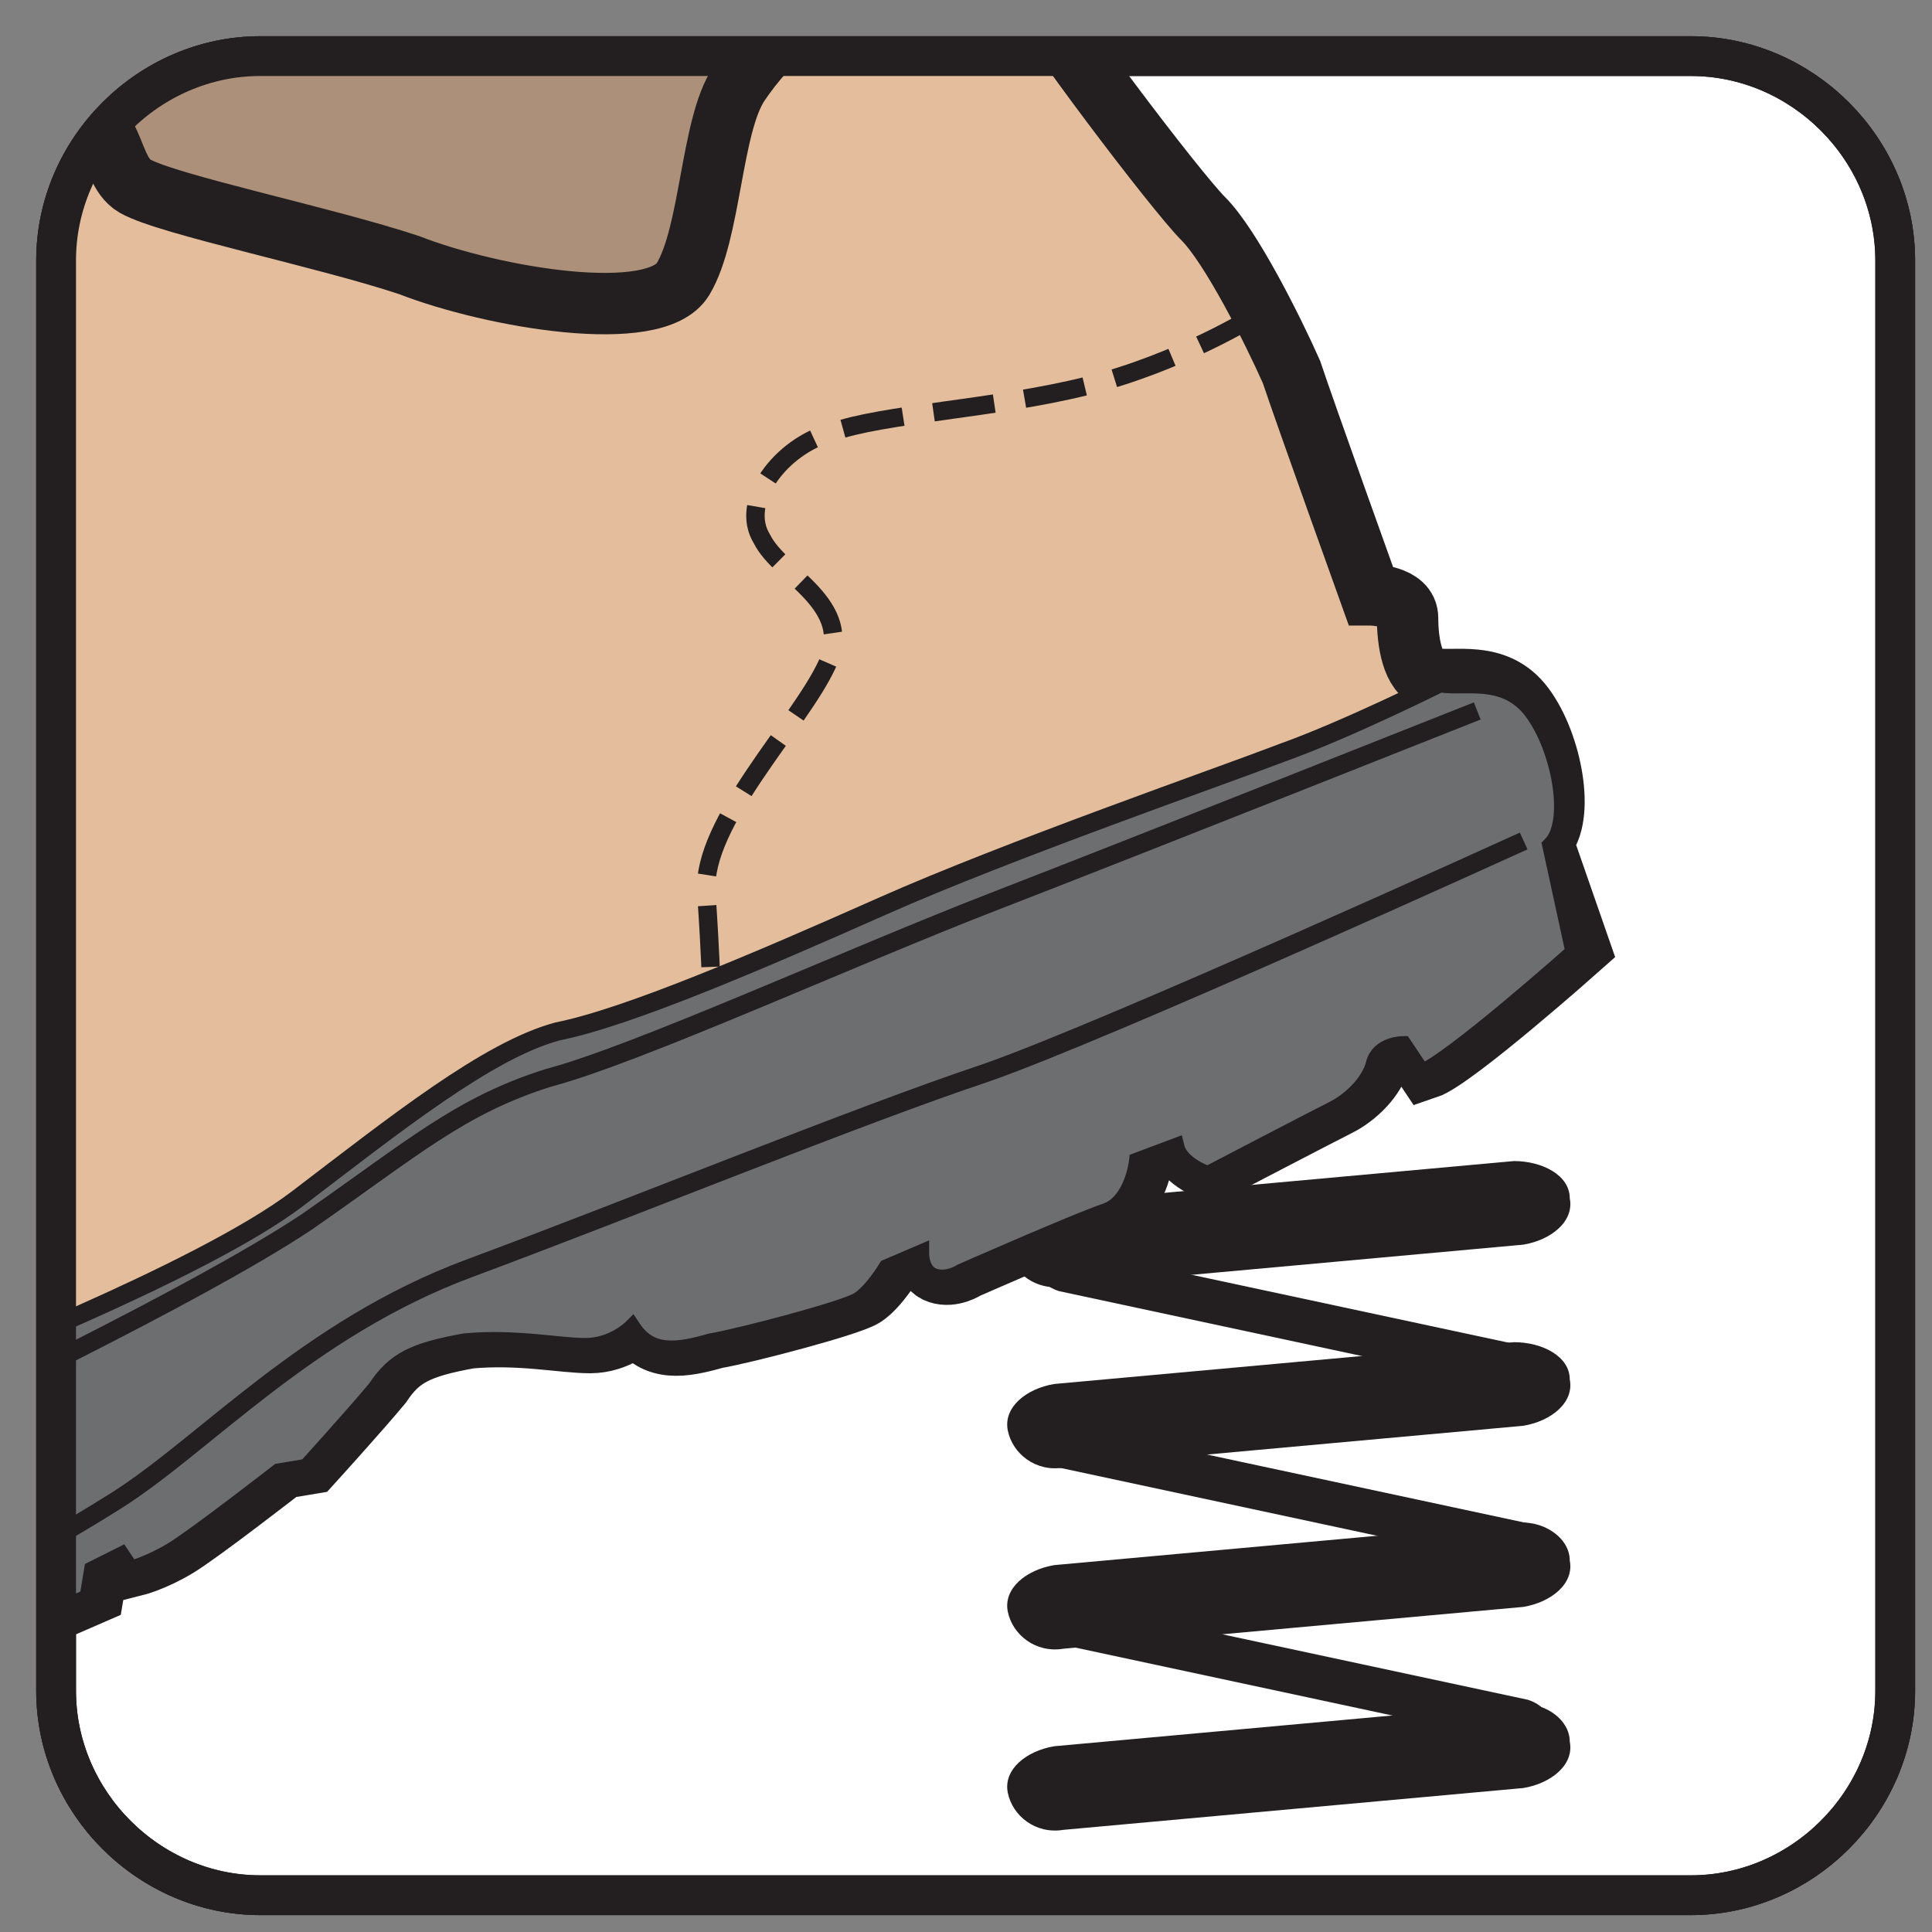 <?xml version="1.0" encoding="UTF-8"?>
<!DOCTYPE svg PUBLIC "-//W3C//DTD SVG 1.1//EN" "http://www.w3.org/Graphics/SVG/1.1/DTD/svg11.dtd">
<svg version="1.1" xmlns="http://www.w3.org/2000/svg" xmlns:xlink="http://www.w3.org/1999/xlink" x="0" y="0" width="100" height="100" viewBox="0, 0, 100, 100">
  <rect x="0" y="0" width="100" height="100" fill="#808080" stroke="none"/>
  <defs>
    <clipPath id="Clip_1">
      <path d="M97.596,87.019 C97.596,92.789 92.788,97.596 87.019,97.596 L12.981,97.596 C7.212,97.596 2.404,92.789 2.404,87.019 L2.404,12.981 C2.404,7.212 7.212,2.404 12.981,2.404 L87.019,2.404 C92.788,2.404 97.596,7.212 97.596,12.981 L97.596,87.019 z"/>
    </clipPath>
    <clipPath id="Clip_2">
      <path d="M97.596,87.019 C97.596,92.789 92.788,97.596 87.019,97.596 L12.981,97.596 C7.212,97.596 2.404,92.789 2.404,87.019 L2.404,12.981 C2.404,7.212 7.212,2.404 12.981,2.404 L87.019,2.404 C92.788,2.404 97.596,7.212 97.596,12.981 L97.596,87.019 z"/>
    </clipPath>
  </defs>
  <g id="Calque_1">
    <g>
      <g>
        <path d="M97.596,87.019 C97.596,92.789 92.788,97.596 87.019,97.596 L12.981,97.596 C7.212,97.596 2.404,92.789 2.404,87.019 L2.404,12.981 C2.404,7.212 7.212,2.404 12.981,2.404 L87.019,2.404 C92.788,2.404 97.596,7.212 97.596,12.981 L97.596,87.019 z" fill="#FFFFFF"/>
        <path d="M98.096,87.519 C98.096,93.289 93.288,98.096 87.519,98.096 L13.481,98.096 C7.712,98.096 2.904,93.289 2.904,87.519 L2.904,13.481 C2.904,7.712 7.712,2.904 13.481,2.904 L87.519,2.904 C93.288,2.904 98.096,7.712 98.096,13.481 L98.096,87.519 z" fill-opacity="0" stroke="#231F20" stroke-width="2.059"/>
      </g>
      <g opacity="0.7">
        <path d="M97.596,87.019 C97.596,92.789 92.788,97.596 87.019,97.596 L12.981,97.596 C7.212,97.596 2.404,92.789 2.404,87.019 L2.404,12.981 C2.404,7.212 7.212,2.404 12.981,2.404 L87.019,2.404 C92.788,2.404 97.596,7.212 97.596,12.981 L97.596,87.019 z" fill="#FFFFFF"/>
        <path d="M98.096,87.519 C98.096,93.289 93.288,98.096 87.519,98.096 L13.481,98.096 C7.712,98.096 2.904,93.289 2.904,87.519 L2.904,13.481 C2.904,7.712 7.712,2.904 13.481,2.904 L87.519,2.904 C93.288,2.904 98.096,7.712 98.096,13.481 L98.096,87.519 z" fill-opacity="0" stroke="#231F20" stroke-width="2.059"/>
      </g>
    </g>
    <g clip-path="url(#Clip_1)">
      <path d="M81.25,90.144 C81.49,91.346 80.288,92.308 78.846,92.548 L55.048,94.712 C53.606,94.952 52.404,93.991 52.163,92.789 L52.163,92.789 C51.923,91.587 53.125,90.625 54.567,90.385 L78.365,88.221 C79.808,87.981 81.25,88.943 81.25,90.144 L81.25,90.144 z" fill="#231F20"/>
      <path d="M81.25,80.769 C81.49,81.971 80.288,82.933 78.846,83.173 L55.048,85.337 C53.606,85.577 52.404,84.616 52.163,83.414 L52.163,83.414 C51.923,82.212 53.125,81.25 54.567,81.01 L78.365,78.846 C79.808,78.606 81.25,79.568 81.25,80.769 L81.25,80.769 z" fill="#231F20"/>
      <path d="M81.25,71.394 C81.49,72.596 80.288,73.558 78.846,73.798 L55.048,75.962 C53.606,76.202 52.404,75.241 52.163,74.039 L52.163,74.039 C51.923,72.837 53.125,71.875 54.567,71.635 L78.365,69.471 C79.808,69.471 81.25,70.193 81.25,71.394 L81.25,71.394 z" fill="#231F20"/>
      <path d="M81.25,62.019 C81.49,63.221 80.288,64.183 78.846,64.423 L55.048,66.587 C53.606,66.827 52.404,65.866 52.163,64.664 L52.163,64.664 C51.923,63.462 53.125,62.5 54.567,62.26 L78.365,60.096 C79.808,60.096 81.25,60.818 81.25,62.019 L81.25,62.019 z" fill="#231F20"/>
      <path d="M80.048,71.154 C79.808,71.635 79.087,72.116 78.365,71.875 L54.808,66.827 C54.087,66.587 53.606,66.106 53.846,65.385 L53.846,65.385 C54.087,64.904 54.808,64.423 55.529,64.664 L79.087,69.712 C79.808,69.952 80.288,70.433 80.048,71.154 L80.048,71.154 z" fill="#231F20"/>
      <path d="M80.048,80.289 C79.808,80.77 79.087,81.25 78.365,81.01 L54.808,75.962 C54.087,75.721 53.606,75.241 53.846,74.52 L53.846,74.52 C54.087,74.039 54.808,73.558 55.529,73.798 L79.087,78.846 C79.808,79.087 80.288,79.568 80.048,80.289 L80.048,80.289 z" fill="#231F20"/>
      <path d="M80.048,89.423 C79.808,89.904 79.087,90.385 78.365,90.144 L54.808,85.096 C54.087,84.856 53.606,84.375 53.846,83.654 L53.846,83.654 C54.087,83.173 54.808,82.692 55.529,82.933 L79.087,87.981 C79.808,88.221 80.288,88.702 80.048,89.423 L80.048,89.423 z" fill="#231F20"/>
    </g>
    <path d="M49.519,2.404 L49.519,25.962 L2.404,25.962 L2.404,12.981 C2.404,7.212 7.212,2.404 12.981,2.404 L49.519,2.404 z" fill="#AC9079"/>
    <g clip-path="url(#Clip_2)">
      <g>
        <path d="M79.327,43.029 C80.529,41.827 79.808,37.981 78.365,36.058 C76.923,34.135 74.76,34.856 73.558,34.616 C72.596,34.375 72.356,32.693 72.356,31.491 C72.356,30.289 70.433,30.289 70.433,30.289 C70.433,30.289 67.067,20.914 66.346,18.75 C65.385,16.587 63.221,12.26 61.779,10.818 C60.337,9.375 53.606,0.481 52.644,-1.442 C51.442,-3.365 51.442,-10.096 46.875,-8.894 C42.067,-7.452 48.317,-1.442 48.317,-1.442 C48.317,-1.442 47.837,-1.202 44.952,-1.202 C42.067,-1.202 39.183,1.683 37.74,3.846 C36.298,6.01 36.298,11.539 34.856,13.943 C33.413,16.346 25,14.904 20.673,13.221 C16.346,11.779 8.173,10.096 6.49,9.135 C4.808,8.173 5.769,4.327 1.683,6.25 C-2.404,8.173 -12.019,26.683 -12.019,26.683 L-1.202,84.375 L4.327,81.971 L4.567,80.529 L6.01,79.808 L6.49,80.529 C6.49,80.529 7.452,80.289 8.654,79.568 C9.856,78.846 14.183,75.481 14.183,75.481 L15.625,75.241 C15.625,75.241 18.029,72.596 19.231,71.154 C20.192,69.712 21.154,69.231 23.798,68.75 C26.442,68.51 28.606,68.991 30.048,68.991 C31.49,68.991 32.452,68.029 32.452,68.029 C33.413,69.471 34.856,69.231 36.538,68.75 C37.981,68.51 43.51,67.068 44.231,66.587 C44.952,66.106 45.673,64.904 45.673,64.904 L47.356,64.183 C47.356,64.183 47.356,65.145 48.077,65.385 C48.798,65.625 49.519,65.145 49.519,65.145 C49.519,65.145 55.529,62.5 56.971,62.02 C58.413,61.539 58.654,59.375 58.654,59.375 L60.577,58.654 C60.817,59.616 62.26,60.096 62.26,60.096 C62.26,60.096 67.788,57.212 68.75,56.731 C69.712,56.25 70.673,55.289 70.913,54.327 C71.154,53.366 72.356,53.366 72.356,53.366 L73.317,54.808 C74.76,54.327 81.25,48.558 81.25,48.558 L79.327,43.029 z M47.115,-7.692 C48.798,-7.932 49.76,-2.644 49.76,-2.644 C47.115,-4.086 45.433,-7.452 47.115,-7.692 z" fill="#E4BE9C"/>
        <path d="M79.827,43.529 C81.029,42.327 80.308,38.481 78.865,36.558 C77.423,34.635 75.26,35.356 74.058,35.116 C73.096,34.875 72.856,33.193 72.856,31.991 C72.856,30.789 70.933,30.789 70.933,30.789 C70.933,30.789 67.567,21.414 66.846,19.25 C65.885,17.087 63.721,12.76 62.279,11.318 C60.837,9.875 54.106,0.981 53.144,-0.942 C51.942,-2.865 51.942,-9.596 47.375,-8.394 C42.567,-6.952 48.817,-0.942 48.817,-0.942 C48.817,-0.942 48.337,-0.702 45.452,-0.702 C42.567,-0.702 39.683,2.183 38.24,4.346 C36.798,6.51 36.798,12.039 35.356,14.443 C33.913,16.846 25.5,15.404 21.173,13.721 C16.846,12.279 8.673,10.596 6.99,9.635 C5.308,8.673 6.269,4.827 2.183,6.75 C-1.904,8.673 -11.519,27.183 -11.519,27.183 L-0.702,84.875 L4.827,82.471 L5.067,81.029 L6.51,80.308 L6.99,81.029 C6.99,81.029 7.952,80.789 9.154,80.068 C10.356,79.346 14.683,75.981 14.683,75.981 L16.125,75.741 C16.125,75.741 18.529,73.096 19.731,71.654 C20.692,70.212 21.654,69.731 24.298,69.25 C26.942,69.01 29.106,69.491 30.548,69.491 C31.99,69.491 32.952,68.529 32.952,68.529 C33.913,69.971 35.356,69.731 37.038,69.25 C38.481,69.01 44.01,67.568 44.731,67.087 C45.452,66.606 46.173,65.404 46.173,65.404 L47.856,64.683 C47.856,64.683 47.856,65.645 48.577,65.885 C49.298,66.125 50.019,65.645 50.019,65.645 C50.019,65.645 56.029,63 57.471,62.52 C58.913,62.039 59.154,59.875 59.154,59.875 L61.077,59.154 C61.317,60.116 62.76,60.596 62.76,60.596 C62.76,60.596 68.288,57.712 69.25,57.231 C70.212,56.75 71.173,55.789 71.413,54.827 C71.654,53.866 72.856,53.866 72.856,53.866 L73.817,55.308 C75.26,54.827 81.75,49.058 81.75,49.058 L79.827,43.529 z M47.615,-7.192 C49.298,-7.432 50.26,-2.144 50.26,-2.144 C47.615,-3.586 45.933,-6.952 47.615,-7.192 z" fill-opacity="0" stroke="#231F20" stroke-width="3.178"/>
      </g>
      <g>
        <g>
          <path d="M-0.942,85.116 L4.587,82.712 L4.827,81.269 L6.269,80.548 L6.75,81.269 C6.75,81.269 7.712,81.029 8.913,80.308 C10.115,79.587 14.442,76.221 14.442,76.221 L15.885,75.981 C15.885,75.981 18.288,73.337 19.49,71.894 C20.452,70.452 21.413,69.971 24.058,69.491 C26.702,69.25 28.865,69.731 30.308,69.731 C31.75,69.731 32.712,68.769 32.712,68.769 C33.673,70.212 35.115,69.971 36.798,69.491 C38.24,69.25 43.769,67.808 44.49,67.327 C45.212,66.846 45.933,65.644 45.933,65.644 L47.615,64.923 C47.615,64.923 47.615,65.885 48.337,66.125 C49.058,66.366 49.779,65.885 49.779,65.885 C49.779,65.885 55.788,63.241 57.231,62.76 C58.673,62.279 58.913,60.116 58.913,60.116 L60.837,59.394 C61.077,60.356 62.519,60.837 62.519,60.837 C62.519,60.837 68.048,57.952 69.01,57.471 C69.971,56.991 70.933,56.029 71.173,55.067 C71.413,54.106 72.615,54.106 72.615,54.106 L73.577,55.548 C75.019,55.067 81.51,49.298 81.51,49.298 L80.308,43.769 C81.51,42.567 80.788,38.721 79.346,36.798 C77.904,34.875 75.74,35.596 74.538,35.356 C74.538,35.356 69.731,37.76 66.365,38.962 C63.24,40.164 52.183,44.01 45.692,46.894 C39.202,49.779 32.471,52.664 28.865,53.385 C25.26,54.346 20.452,58.192 15.404,62.039 C10.356,65.885 -3.346,71.173 -3.346,71.173 L-0.942,85.116 z" fill="#6D6E70"/>
          <path d="M-0.942,85.116 L4.587,82.712 L4.827,81.269 L6.269,80.548 L6.75,81.269 C6.75,81.269 7.712,81.029 8.913,80.308 C10.115,79.587 14.442,76.221 14.442,76.221 L15.885,75.981 C15.885,75.981 18.288,73.337 19.49,71.894 C20.452,70.452 21.413,69.971 24.058,69.491 C26.702,69.25 28.865,69.731 30.308,69.731 C31.75,69.731 32.712,68.769 32.712,68.769 C33.673,70.212 35.115,69.971 36.798,69.491 C38.24,69.25 43.769,67.808 44.49,67.327 C45.212,66.846 45.933,65.644 45.933,65.644 L47.615,64.923 C47.615,64.923 47.615,65.885 48.337,66.125 C49.058,66.366 49.779,65.885 49.779,65.885 C49.779,65.885 55.788,63.241 57.231,62.76 C58.673,62.279 58.913,60.116 58.913,60.116 L60.837,59.394 C61.077,60.356 62.519,60.837 62.519,60.837 C62.519,60.837 68.048,57.952 69.01,57.471 C69.971,56.991 70.933,56.029 71.173,55.067 C71.413,54.106 72.615,54.106 72.615,54.106 L73.577,55.548 C75.019,55.067 81.51,49.298 81.51,49.298 L80.308,43.769 C81.51,42.567 80.788,38.721 79.346,36.798 C77.904,34.875 75.74,35.596 74.538,35.356 C74.538,35.356 69.731,37.76 66.365,38.962 C63.24,40.164 52.183,44.01 45.692,46.894 C39.202,49.779 32.471,52.664 28.865,53.385 C25.26,54.346 20.452,58.192 15.404,62.039 C10.356,65.885 -3.346,71.173 -3.346,71.173 L-0.942,85.116 z" fill-opacity="0" stroke="#231F20" stroke-width="0.954"/>
        </g>
        <path d="M78.865,43.529 C78.865,43.529 57.231,53.385 50.981,55.548 C44.49,57.712 32.712,62.519 24.298,65.644 C15.885,68.769 10.596,74.779 6.029,77.664 C1.462,80.548 -1.423,81.75 -1.423,81.75" fill-opacity="0" stroke="#231F20" stroke-width="0.954"/>
        <path d="M76.462,36.798 C76.462,36.798 58.913,43.769 51.462,46.654 C44.01,49.539 32.952,54.587 28.385,55.789 C23.817,57.231 21.413,59.394 15.885,63.241 C10.115,67.087 -3.587,73.577 -3.587,73.577" fill-opacity="0" stroke="#231F20" stroke-width="0.954"/>
        <path d="M64.923,16.366 C64.923,16.366 61.077,18.769 56.269,19.971 C51.462,21.173 45.692,21.414 43.048,22.375 C40.404,23.096 38.24,25.981 39.442,27.904 C40.404,29.827 44.25,31.269 42.808,34.394 C41.365,37.519 36.317,42.567 36.558,46.173 C36.798,49.779 36.798,50.741 36.798,50.741" fill-opacity="0" stroke="#231F20" stroke-width="0.954" stroke-dasharray="3.178,1.589"/>
      </g>
    </g>
    <path d="M98.096,87.519 C98.096,93.289 93.288,98.096 87.519,98.096 L13.481,98.096 C7.712,98.096 2.904,93.289 2.904,87.519 L2.904,13.481 C2.904,7.712 7.712,2.904 13.481,2.904 L87.519,2.904 C93.288,2.904 98.096,7.712 98.096,13.481 L98.096,87.519 z" fill-opacity="0" stroke="#231F20" stroke-width="2.059"/>
  </g>
</svg>

